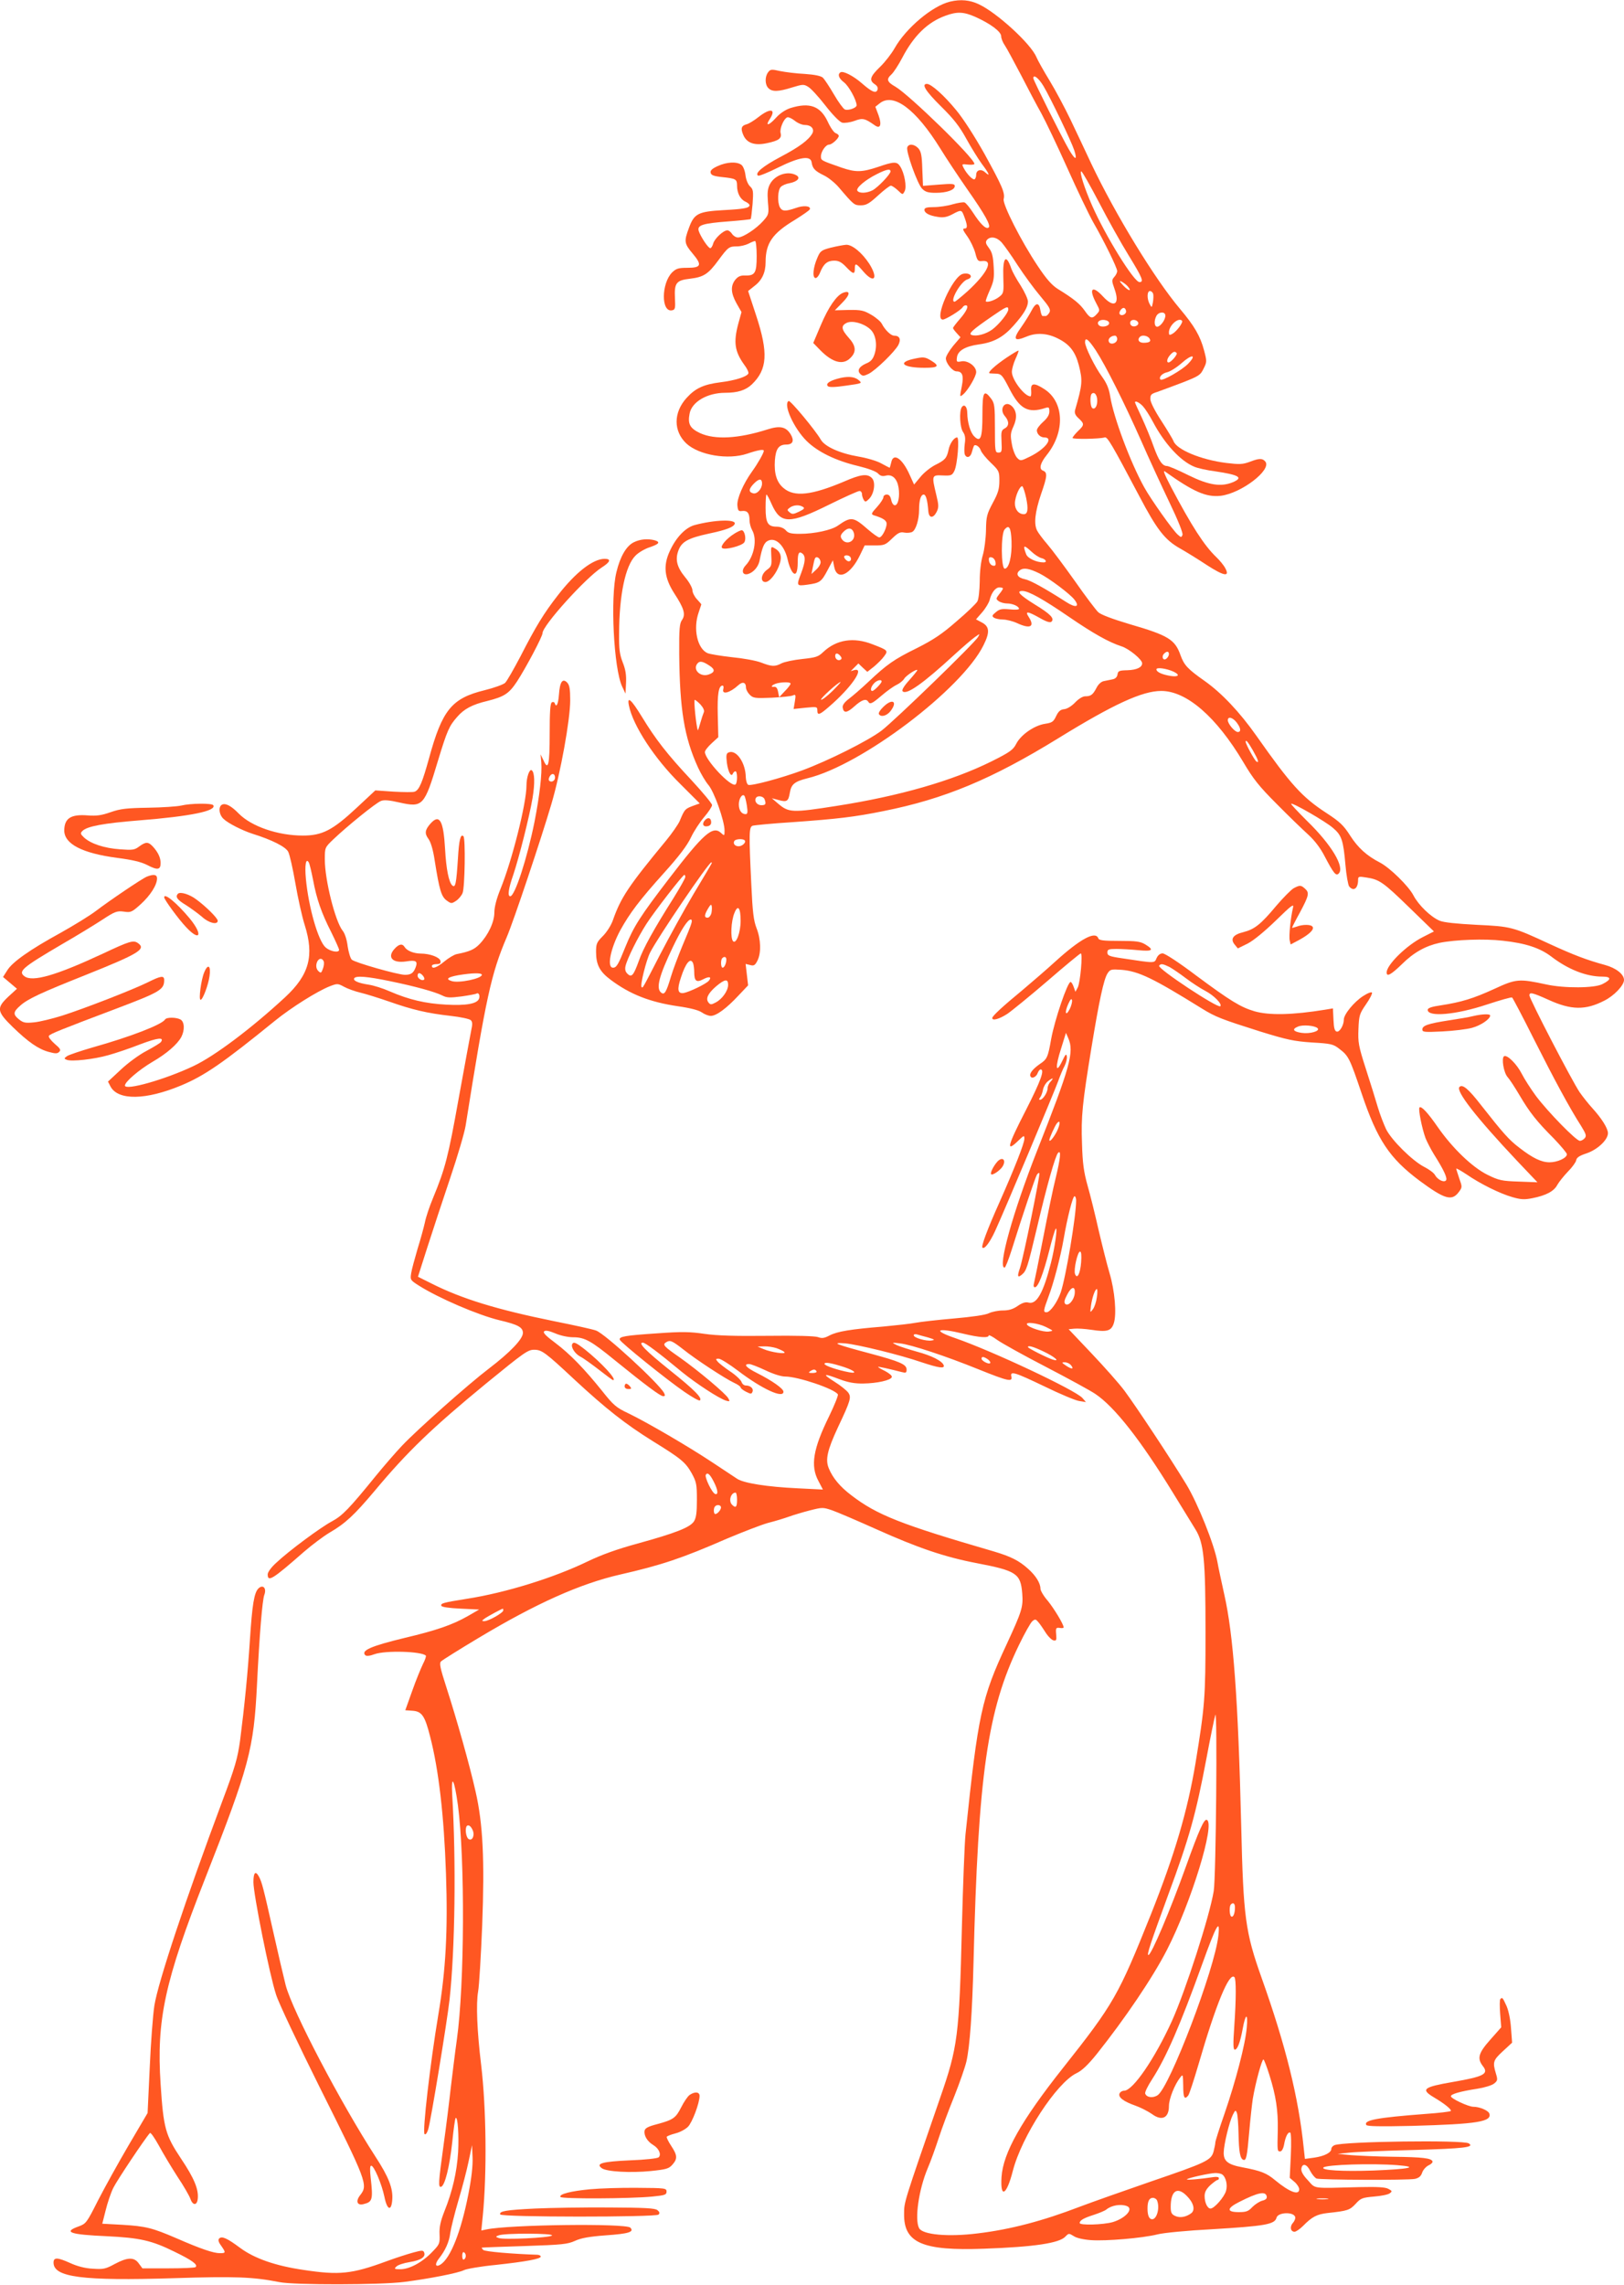 <?xml version="1.0" standalone="no"?>
<!DOCTYPE svg PUBLIC "-//W3C//DTD SVG 20010904//EN"
 "http://www.w3.org/TR/2001/REC-SVG-20010904/DTD/svg10.dtd">
<svg version="1.0" xmlns="http://www.w3.org/2000/svg"
 width="910pt" height="1280pt" viewBox="0 0 910 1280"
 preserveAspectRatio="xMidYMid meet">
<g transform="translate(0,1280) scale(0.1,-0.1)"
fill="#ff5722" stroke="none">
<path d="M5324 12791 c-100 -24 -248 -149 -311 -261 -17 -30 -53 -77 -82 -105
-56 -54 -62 -75 -29 -97 14 -9 19 -20 15 -31 -8 -22 -31 -13 -87 36 -48 42
-105 71 -120 62 -18 -11 -10 -34 19 -56 27 -20 71 -100 71 -129 0 -14 -46 -31
-66 -23 -8 3 -36 41 -61 84 -25 43 -53 85 -62 94 -12 10 -45 17 -102 21 -46 2
-108 10 -138 16 -48 11 -55 10 -67 -7 -19 -25 -18 -70 2 -89 21 -21 56 -20
132 4 59 18 66 19 90 4 15 -8 59 -56 97 -105 42 -54 80 -92 94 -96 14 -3 44 1
69 10 46 17 57 15 114 -25 31 -22 40 3 21 56 l-18 48 24 19 c77 62 203 -32
340 -253 35 -57 103 -159 151 -228 101 -144 135 -206 119 -215 -15 -10 -46 21
-86 83 -19 29 -40 55 -48 58 -7 3 -37 -2 -66 -10 -29 -9 -77 -16 -106 -16 -40
0 -53 -4 -53 -15 0 -18 27 -33 76 -40 29 -5 50 -1 79 14 50 27 53 26 65 -4 22
-57 23 -75 5 -75 -13 0 -10 -9 16 -45 17 -24 37 -66 44 -92 11 -43 15 -48 39
-45 65 7 29 -67 -82 -169 -36 -32 -69 -59 -73 -59 -30 0 34 113 71 125 39 12
16 41 -25 31 -58 -15 -164 -256 -112 -256 16 0 102 53 111 69 4 6 11 11 17 11
20 0 7 -31 -31 -75 -22 -25 -40 -49 -40 -52 0 -4 10 -17 21 -29 l21 -23 -41
-48 c-22 -27 -41 -59 -41 -70 0 -27 37 -73 60 -73 32 0 41 -23 30 -80 -13 -67
-13 -65 7 -49 27 23 73 101 73 125 0 33 -48 67 -83 60 -26 -5 -28 -3 -25 21 4
38 45 63 123 74 83 11 138 41 195 106 57 64 80 103 80 134 0 14 -19 55 -41 90
-23 35 -46 77 -52 94 -29 86 -49 65 -45 -47 3 -84 2 -91 -21 -109 -24 -20 -68
-35 -77 -27 -2 3 8 31 22 62 22 49 26 68 22 131 -3 57 -8 81 -26 105 -19 25
-21 34 -12 46 19 22 54 17 82 -13 14 -16 55 -73 90 -128 36 -55 93 -133 127
-173 52 -62 60 -76 51 -93 -6 -10 -15 -19 -20 -19 -6 0 -13 0 -17 0 -5 -1 -10
14 -13 31 -7 47 -26 46 -50 -1 -12 -23 -37 -63 -56 -90 -51 -71 -43 -85 29
-55 55 23 116 19 175 -11 65 -32 97 -73 117 -149 22 -87 21 -107 -21 -252 -4
-16 1 -29 20 -46 33 -31 33 -37 -4 -72 -16 -16 -30 -33 -30 -38 0 -8 151 -6
180 3 15 5 39 -36 194 -329 98 -187 144 -245 225 -291 34 -19 102 -61 152 -94
97 -63 132 -69 105 -19 -8 16 -31 44 -51 63 -67 64 -138 174 -254 394 -36 69
-46 95 -33 85 160 -114 231 -145 312 -136 116 14 288 146 250 192 -16 19 -34
19 -88 -2 -39 -14 -56 -15 -131 -6 -143 18 -281 76 -296 124 -4 10 -34 60 -67
111 -36 55 -61 104 -62 121 -1 26 4 31 39 42 22 8 85 31 140 52 92 36 102 42
119 78 19 37 19 42 3 102 -21 80 -54 137 -135 233 -141 167 -360 525 -497 813
-34 73 -87 185 -118 250 -31 64 -83 162 -116 216 -33 54 -66 113 -74 132 -31
74 -221 248 -322 295 -50 24 -102 29 -161 15z m140 -85 c85 -38 146 -83 146
-109 0 -12 9 -35 21 -52 11 -16 51 -91 90 -165 38 -74 89 -171 114 -215 24
-44 90 -182 146 -307 56 -125 122 -263 146 -305 60 -104 133 -253 133 -271 0
-9 -7 -23 -16 -33 -15 -17 -15 -22 1 -67 32 -88 -3 -110 -65 -42 -60 65 -81
44 -38 -37 22 -41 22 -42 4 -62 -26 -29 -37 -26 -68 19 -27 38 -60 66 -153
123 -32 21 -63 56 -110 127 -92 137 -198 346 -191 375 9 34 -9 74 -108 254
-54 96 -118 196 -158 244 -68 83 -140 147 -164 147 -33 0 -7 -41 79 -126 71
-70 103 -111 141 -180 27 -49 66 -112 87 -141 43 -57 50 -76 19 -48 -23 21
-50 13 -50 -14 0 -11 -4 -22 -9 -25 -9 -6 -43 28 -61 63 -12 23 -11 23 24 19
20 -2 36 0 36 4 0 32 -364 386 -442 432 -48 27 -53 42 -23 69 13 12 40 54 60
92 65 125 143 201 243 237 65 24 102 22 166 -6z m383 -388 c39 -65 156 -309
173 -361 18 -57 5 -55 -30 5 -37 63 -200 389 -200 400 0 24 30 1 57 -44z m311
-651 c49 -95 124 -229 166 -297 78 -127 87 -150 61 -150 -31 0 -191 259 -266
430 -43 97 -72 190 -60 190 5 0 49 -78 99 -173z m162 -472 c25 -30 3 -25 -26
6 -22 24 -24 29 -8 21 11 -6 27 -18 34 -27z m142 -42 c2 -10 1 -31 -2 -48 -6
-29 -6 -30 -18 -8 -16 30 -15 73 2 73 7 0 16 -8 18 -17z m-812 -86 c0 -20 -51
-83 -89 -112 -37 -27 -91 -41 -117 -31 -19 7 4 28 116 105 78 54 90 59 90 38z
m660 -12 c0 -16 -27 -28 -36 -14 -7 12 15 41 27 33 5 -3 9 -11 9 -19z m220
-23 c0 -24 -28 -62 -46 -62 -16 0 -19 33 -4 61 14 24 50 25 50 1z m-315 -42
c0 -18 -43 -26 -57 -12 -16 16 2 33 30 30 16 -2 27 -9 27 -18z m163 3 c5 -17
-26 -29 -40 -15 -6 6 -7 15 -3 22 9 14 37 9 43 -7z m245 11 c9 -9 -30 -61 -54
-74 -16 -9 -19 -7 -19 8 0 39 53 86 73 66z m-363 -103 c0 -24 -39 -36 -47 -14
-6 15 12 33 35 33 6 0 12 -8 12 -19z m179 6 c14 -18 4 -27 -31 -27 -26 0 -37
17 -21 33 11 12 40 8 52 -6z m-299 -69 c56 -86 162 -298 255 -508 42 -96 113
-250 157 -342 49 -102 78 -174 74 -184 -6 -15 -8 -15 -27 2 -28 25 -150 197
-187 264 -77 138 -172 391 -191 510 -7 44 -20 74 -45 109 -40 54 -96 167 -96
194 0 31 18 18 60 -45z m453 -15 c8 -7 -31 -53 -45 -53 -13 0 -9 22 9 42 17
19 26 22 36 11z m65 -60 c-33 -35 -145 -99 -155 -89 -12 12 8 35 37 41 17 4
54 27 81 51 58 52 87 49 37 -3z m-510 -199 c3 -34 -11 -60 -27 -50 -12 8 -15
68 -4 80 13 13 28 -1 31 -30z m256 -39 c13 -14 38 -53 56 -87 65 -123 154
-220 232 -252 18 -8 71 -20 118 -26 134 -20 159 -35 98 -61 -66 -27 -134 -17
-248 39 -58 29 -112 52 -121 52 -26 0 -46 30 -75 110 -14 41 -44 113 -65 159
-22 46 -39 85 -39 87 0 12 24 0 44 -21z"/>
<path d="M4430 12195 c-28 -9 -59 -29 -83 -56 -40 -44 -61 -47 -33 -5 37 57 2
62 -63 11 -25 -20 -55 -38 -67 -41 -30 -8 -35 -23 -19 -60 19 -45 63 -61 132
-46 67 14 85 27 77 57 -6 25 18 81 38 88 7 2 26 -7 41 -19 16 -13 41 -24 57
-24 35 0 55 -22 42 -47 -21 -37 -71 -75 -177 -131 -102 -54 -148 -93 -127
-106 5 -3 55 17 111 45 121 60 184 70 189 29 5 -34 19 -48 68 -72 24 -11 61
-41 83 -66 86 -101 88 -102 125 -102 30 0 47 10 96 55 33 30 65 55 72 55 6 0
24 -12 39 -26 27 -26 27 -26 38 -5 13 24 -1 102 -25 139 -18 28 -34 28 -124
-3 -90 -30 -125 -31 -204 -4 -114 40 -116 40 -116 63 0 27 27 66 46 66 16 0
54 35 54 49 0 5 -8 12 -17 15 -10 3 -30 32 -45 65 -41 87 -101 109 -208 76z
m560 -355 c0 -16 -71 -90 -101 -106 -34 -17 -75 -18 -85 -2 -9 15 45 61 110
93 53 27 76 31 76 15z"/>
<path d="M5084 11975 c-9 -22 57 -206 83 -232 18 -18 33 -23 77 -23 62 0 106
16 106 38 0 13 -14 14 -89 8 l-89 -7 -4 95 c-2 75 -7 98 -22 115 -22 24 -54
28 -62 6z"/>
<path d="M4022 11870 c-31 -14 -43 -25 -40 -37 2 -14 17 -20 66 -25 76 -8 82
-12 82 -48 0 -41 18 -76 46 -89 13 -6 24 -15 24 -20 0 -16 -31 -22 -147 -28
-140 -8 -163 -19 -192 -98 -29 -77 -27 -89 20 -145 54 -64 49 -80 -29 -80 -51
0 -63 -4 -86 -26 -61 -62 -62 -225 0 -212 17 3 19 11 16 68 -4 86 7 100 85
109 76 9 102 26 159 104 54 73 59 77 104 77 19 0 48 7 64 15 15 8 32 15 37 15
5 0 9 -38 9 -84 0 -95 -9 -111 -66 -109 -25 1 -39 -6 -54 -24 -27 -35 -25 -74
7 -132 l28 -49 -18 -65 c-28 -105 -20 -156 34 -231 16 -21 26 -43 22 -49 -11
-18 -75 -38 -155 -48 -95 -12 -141 -33 -191 -88 -74 -82 -74 -186 -1 -255 72
-66 234 -93 341 -57 62 21 93 26 93 16 0 -12 -34 -72 -66 -116 -49 -68 -86
-153 -82 -191 3 -28 6 -33 27 -30 29 3 41 -12 41 -53 0 -16 7 -41 15 -55 29
-51 11 -146 -37 -197 -26 -28 -18 -57 14 -48 30 9 57 40 64 74 15 77 26 103
49 113 44 20 93 -30 110 -112 4 -19 14 -46 22 -59 20 -31 33 -12 33 50 0 51 7
64 27 48 18 -16 16 -45 -7 -107 -28 -74 -28 -75 33 -67 71 10 79 15 114 81
l30 56 7 -35 c15 -83 91 -49 146 66 l25 52 57 0 c53 0 60 3 97 39 32 31 45 38
68 33 15 -3 36 -1 45 4 20 11 38 68 38 124 0 54 10 85 26 85 12 0 21 -29 26
-95 4 -39 28 -39 47 -1 12 25 11 38 -3 96 -26 108 -25 110 36 107 48 -2 53 0
66 26 17 35 29 187 15 187 -17 0 -41 -34 -48 -70 -10 -46 -19 -57 -76 -85 -25
-13 -63 -43 -82 -67 l-35 -42 -25 55 c-41 92 -92 126 -103 69 -4 -16 -8 -30
-9 -30 -1 0 -22 11 -46 24 -24 14 -82 31 -130 39 -104 18 -188 56 -210 95 -29
51 -171 222 -180 216 -32 -19 30 -154 101 -224 63 -62 165 -111 288 -140 57
-14 101 -30 112 -42 13 -14 25 -17 44 -12 36 9 63 -17 71 -67 8 -49 -2 -99
-21 -99 -8 0 -17 13 -20 30 -5 21 -12 30 -25 30 -11 0 -19 -7 -19 -15 0 -8
-16 -33 -36 -55 -32 -35 -34 -40 -18 -46 46 -14 65 -25 71 -40 7 -20 -22 -84
-40 -84 -7 0 -35 20 -64 45 -81 71 -94 73 -168 21 -35 -25 -131 -46 -213 -46
-50 0 -66 4 -79 20 -11 12 -30 20 -50 20 -51 0 -63 21 -63 106 0 41 2 74 5 74
3 0 16 -24 29 -54 50 -112 99 -113 323 -2 85 42 161 76 169 76 8 0 14 -8 14
-17 0 -10 5 -25 10 -33 8 -13 12 -12 30 6 29 29 38 95 15 117 -25 25 -61 21
-155 -20 -182 -77 -279 -88 -339 -37 -39 32 -54 82 -49 156 5 65 22 88 64 88
37 0 46 22 24 58 -26 42 -60 49 -129 27 -163 -52 -295 -59 -378 -21 -57 27
-70 51 -59 109 12 66 99 117 200 117 69 0 114 14 149 47 87 84 93 176 24 386
l-45 137 35 28 c43 32 63 76 63 134 0 106 38 161 165 237 43 27 81 53 83 59 6
19 -35 23 -79 7 -58 -20 -76 -19 -89 4 -15 29 -12 97 5 114 7 8 30 18 49 21
46 9 64 31 37 45 -48 26 -120 1 -147 -51 -13 -25 -15 -48 -11 -100 6 -66 5
-70 -26 -105 -39 -44 -113 -93 -142 -93 -11 0 -26 9 -33 20 -7 11 -19 20 -26
20 -23 0 -73 -47 -80 -75 -4 -14 -11 -25 -16 -25 -12 0 -55 66 -65 97 -9 32
22 42 168 53 65 5 121 11 123 13 3 2 7 40 11 84 5 71 4 82 -14 99 -12 11 -23
38 -26 64 -3 25 -13 50 -23 57 -26 19 -82 16 -132 -7z m248 -1778 c0 -30 -28
-61 -50 -55 -27 7 -25 25 6 56 28 28 44 27 44 -1z m229 -131 c12 -7 7 -13 -22
-27 -31 -15 -39 -15 -52 -4 -16 13 -15 15 1 27 21 15 53 17 73 4z m286 -148
c11 -46 -44 -71 -69 -31 -8 13 -6 22 8 37 27 29 52 27 61 -6z m-20 -133 c11
-17 -5 -32 -21 -19 -8 6 -14 15 -14 20 0 12 27 11 35 -1z m-167 -26 c2 -11 -9
-30 -24 -44 l-27 -25 8 40 c4 22 9 43 12 48 8 14 28 2 31 -19z"/>
<path d="M4656 11413 c-54 -14 -60 -19 -76 -57 -23 -52 -29 -108 -12 -113 7
-3 19 10 27 30 20 50 41 67 80 67 25 0 41 -9 66 -35 40 -42 49 -43 49 -10 0
34 7 32 47 -15 61 -71 86 -41 35 41 -40 62 -96 109 -130 108 -15 -1 -53 -8
-86 -16z"/>
<path d="M4724 11160 c-36 -14 -82 -80 -125 -182 l-42 -99 38 -39 c69 -71 129
-87 170 -45 35 34 32 68 -10 114 -41 46 -44 67 -10 83 31 14 93 -2 130 -35 32
-27 43 -89 25 -142 -9 -27 -21 -41 -47 -51 -39 -17 -52 -40 -32 -59 12 -12 19
-12 46 1 40 20 147 124 167 162 16 32 7 52 -24 52 -18 0 -51 32 -69 67 -6 12
-33 35 -59 50 -41 24 -57 28 -125 27 l-79 -2 43 44 c44 44 45 70 3 54z"/>
<path d="M5639 10796 c-65 -44 -109 -85 -93 -87 5 0 22 -2 39 -2 26 -2 33 -10
70 -82 59 -116 105 -142 203 -110 19 6 22 4 22 -20 0 -18 -11 -37 -35 -58 -19
-17 -35 -38 -35 -47 0 -21 20 -40 41 -40 56 0 8 -64 -79 -107 -53 -26 -54 -26
-73 -7 -10 11 -24 45 -29 76 -9 50 -8 63 9 100 22 48 18 88 -10 114 -38 34
-73 -17 -38 -57 25 -29 24 -56 -2 -69 -18 -10 -20 -19 -17 -73 3 -56 1 -62
-17 -62 -19 0 -20 7 -20 137 0 123 -2 139 -21 165 -41 54 -49 39 -49 -89 0
-132 -10 -158 -46 -122 -22 22 -38 78 -39 131 0 35 -17 53 -31 32 -15 -24 -10
-113 7 -138 12 -17 15 -35 10 -67 -3 -24 -3 -50 0 -59 10 -24 33 -17 40 13 4
15 9 30 11 34 7 13 32 -3 39 -25 4 -12 29 -43 55 -68 47 -45 49 -49 49 -102 0
-45 -7 -69 -37 -124 -33 -62 -37 -76 -38 -153 -1 -47 -9 -110 -18 -140 -10
-33 -17 -90 -17 -145 -1 -54 -6 -99 -13 -113 -7 -13 -60 -64 -118 -113 -81
-71 -130 -103 -221 -149 -128 -63 -167 -90 -273 -190 -38 -36 -87 -78 -108
-94 -26 -20 -37 -36 -35 -49 5 -33 24 -31 66 7 40 36 65 45 77 26 10 -17 21
-12 75 34 29 25 67 52 84 60 17 8 37 24 43 35 12 19 73 58 73 47 0 -3 -21 -29
-46 -57 -30 -33 -42 -55 -36 -61 22 -22 114 43 290 205 46 42 97 86 114 98 29
21 30 21 19 2 -16 -32 -468 -469 -541 -525 -75 -57 -299 -169 -445 -223 -116
-43 -284 -88 -302 -81 -7 3 -13 22 -14 43 -1 80 -52 155 -95 139 -14 -5 -16
-15 -11 -58 7 -52 25 -85 34 -60 3 6 9 12 14 12 12 0 12 -67 0 -74 -26 -16
-171 139 -171 182 0 8 17 30 38 49 l37 34 -3 124 c-3 118 5 165 27 165 5 0 7
-9 4 -20 -9 -33 37 -21 84 22 24 22 43 17 43 -13 0 -10 9 -28 21 -40 19 -19
29 -21 123 -17 55 3 109 8 119 13 16 7 17 3 11 -34 l-7 -42 67 7 c63 6 66 6
66 -15 0 -30 12 -26 67 22 122 105 201 219 141 204 l-21 -6 21 21 22 22 25
-24 25 -23 37 29 c20 17 46 42 57 58 24 32 22 34 -64 67 -106 42 -203 27 -277
-43 -28 -27 -42 -31 -117 -39 -48 -5 -100 -16 -116 -24 -38 -20 -55 -19 -115
4 -28 11 -101 24 -163 30 -62 7 -124 17 -138 23 -57 26 -81 137 -49 228 8 23
15 44 15 45 0 1 -11 14 -25 29 -14 15 -25 38 -25 50 0 13 -18 46 -40 72 -47
57 -58 100 -38 152 18 48 54 68 169 93 100 21 140 37 146 55 9 27 -113 23
-225 -7 -51 -14 -104 -69 -139 -146 -38 -82 -30 -150 25 -236 55 -84 65 -118
44 -149 -14 -19 -17 -49 -16 -193 3 -309 28 -464 105 -633 16 -35 42 -79 58
-98 32 -36 91 -201 91 -256 0 -30 -1 -31 -20 -13 -46 42 -98 -4 -291 -256
-161 -210 -198 -268 -244 -381 -40 -100 -50 -118 -70 -118 -36 0 -14 108 41
210 53 96 109 170 244 320 85 94 131 155 152 200 17 36 51 87 75 115 23 27 43
57 43 66 0 8 -52 71 -116 140 -135 144 -201 229 -277 354 -60 98 -84 119 -73
64 22 -112 144 -299 289 -441 l108 -108 -28 -10 c-55 -20 -56 -20 -85 -90 -9
-19 -42 -67 -74 -106 -214 -259 -255 -321 -300 -449 -10 -28 -34 -66 -56 -88
-34 -34 -38 -43 -38 -88 0 -72 20 -111 82 -157 108 -81 220 -125 377 -148 70
-10 115 -22 133 -34 15 -11 38 -20 51 -20 31 0 88 42 155 114 l54 57 -7 60 -7
60 25 -6 c21 -6 28 -2 41 24 22 42 20 120 -5 183 -16 42 -22 88 -29 243 -14
290 -13 322 7 330 10 3 110 13 223 20 251 18 348 29 510 62 342 68 608 179
980 408 310 191 471 265 577 265 142 0 309 -145 460 -399 56 -95 89 -136 188
-235 66 -67 145 -143 176 -171 35 -32 68 -75 91 -120 51 -97 64 -113 79 -98
36 35 -40 162 -177 295 -51 51 -92 94 -89 96 7 8 193 -99 234 -135 49 -41 58
-69 70 -206 5 -59 15 -114 21 -122 25 -30 50 -11 50 37 0 19 4 20 47 13 72
-11 93 -25 241 -169 l137 -133 -63 -32 c-91 -46 -202 -155 -202 -198 0 -26 25
-12 85 46 66 66 133 103 211 120 87 18 254 24 355 12 129 -14 209 -41 272 -89
94 -72 196 -112 285 -112 52 0 53 -16 1 -42 -44 -23 -214 -24 -314 -2 -153 33
-169 32 -292 -25 -118 -54 -184 -74 -300 -92 -50 -7 -73 -15 -73 -25 0 -42
159 -28 333 30 73 24 136 42 140 39 4 -3 59 -107 121 -231 113 -224 201 -388
266 -489 27 -44 31 -55 20 -68 -7 -8 -19 -15 -27 -15 -21 0 -179 162 -246 251
-30 41 -66 97 -80 125 -28 55 -82 108 -99 98 -16 -10 -2 -93 20 -117 11 -12
41 -58 67 -102 56 -95 95 -145 193 -243 39 -41 72 -80 72 -87 0 -21 -53 -45
-97 -45 -46 0 -94 23 -170 82 -57 43 -92 83 -213 237 -72 93 -105 120 -122
103 -22 -22 93 -170 322 -413 l115 -121 -105 4 c-95 3 -112 7 -175 38 -85 42
-195 148 -277 265 -58 84 -94 122 -104 112 -8 -8 14 -118 34 -172 9 -22 30
-63 48 -92 55 -87 77 -134 66 -145 -13 -13 -48 6 -62 32 -6 11 -33 31 -61 45
-65 34 -180 147 -212 210 -13 28 -35 84 -47 125 -12 41 -42 138 -67 215 -41
127 -44 148 -41 221 3 76 6 86 41 137 22 31 37 61 35 67 -2 6 -24 -2 -50 -19
-50 -32 -108 -102 -108 -132 0 -31 -23 -70 -39 -67 -12 2 -17 19 -19 67 l-3
63 -42 -7 c-184 -30 -315 -33 -398 -9 -78 23 -136 59 -325 199 -95 72 -176
125 -189 125 -14 0 -26 -9 -34 -26 -13 -30 -4 -30 -196 -1 -69 10 -80 15 -80
32 0 17 7 20 50 20 28 0 83 -3 123 -7 80 -8 91 1 40 32 -28 17 -51 20 -146 20
-91 0 -114 3 -118 15 -16 42 -101 -4 -239 -129 -49 -45 -133 -117 -185 -161
-113 -93 -170 -146 -170 -157 0 -17 39 -6 84 23 25 17 127 100 226 185 98 85
182 154 186 154 12 0 -3 -165 -17 -191 l-13 -24 -10 28 c-5 15 -13 27 -17 27
-17 0 -89 -211 -109 -320 -18 -103 -23 -113 -64 -140 -41 -29 -61 -55 -51 -70
8 -14 33 -1 40 21 4 10 11 19 16 19 24 0 1 -64 -81 -225 -107 -208 -115 -243
-43 -173 31 30 33 30 33 10 0 -26 -54 -163 -140 -357 -68 -152 -103 -246 -95
-253 11 -11 41 28 71 93 50 108 334 784 354 841 10 28 25 65 35 83 9 18 15 42
13 54 -3 18 -8 12 -27 -28 -36 -74 -39 -32 -5 73 l27 87 13 -30 c34 -77 11
-160 -175 -631 -135 -343 -222 -654 -182 -654 5 0 23 46 41 103 59 189 131
402 140 417 5 8 11 12 14 9 6 -6 -90 -476 -109 -532 -16 -46 -13 -56 10 -37
27 22 32 39 85 261 57 243 104 407 119 422 18 18 13 -31 -13 -139 -14 -54 -45
-205 -70 -334 -25 -129 -49 -245 -52 -257 -4 -15 -2 -23 5 -23 18 0 47 75 80
204 16 65 33 121 37 124 11 11 -5 -105 -27 -191 -43 -169 -80 -234 -125 -223
-17 5 -36 -1 -62 -19 -26 -18 -50 -25 -83 -25 -25 0 -60 -7 -77 -15 -18 -10
-95 -21 -199 -30 -92 -8 -188 -19 -213 -24 -25 -5 -106 -14 -180 -21 -183 -15
-258 -27 -302 -50 -30 -16 -43 -17 -65 -9 -18 6 -122 9 -283 7 -183 -2 -282 1
-352 11 -81 12 -127 13 -265 3 -180 -12 -216 -18 -210 -36 5 -16 266 -226 361
-291 43 -30 83 -52 87 -49 18 11 -29 59 -167 169 -137 110 -181 155 -152 155
13 0 86 -54 221 -166 79 -64 206 -147 245 -159 21 -6 23 -5 13 13 -14 26 -169
156 -271 228 -89 62 -99 72 -79 85 23 15 33 11 95 -37 72 -58 236 -165 287
-189 20 -9 37 -21 37 -26 0 -5 14 -16 30 -24 28 -14 31 -14 37 1 6 17 -12 34
-39 34 -9 0 -20 9 -23 20 -4 11 -32 38 -64 59 -31 21 -63 46 -70 55 -12 14
-11 16 6 16 11 0 60 -31 109 -68 134 -102 254 -157 254 -117 0 17 -62 61 -147
104 -62 31 -80 51 -45 51 10 0 50 -16 91 -35 44 -21 88 -35 111 -35 71 0 276
-69 295 -100 3 -5 -19 -60 -49 -122 -90 -183 -106 -278 -60 -363 l25 -48 -140
7 c-173 8 -303 29 -340 53 -15 10 -79 52 -142 94 -133 88 -364 223 -470 274
-66 31 -82 45 -144 123 -102 127 -181 208 -263 270 -51 38 -71 57 -63 65 7 7
26 4 62 -11 29 -13 73 -22 101 -22 64 0 100 -20 231 -127 174 -141 257 -203
273 -203 11 0 12 4 5 18 -30 55 -334 335 -382 350 -19 7 -124 30 -234 52 -320
65 -516 125 -687 211 l-76 38 52 163 c29 90 86 264 128 388 42 124 81 257 87
295 114 717 143 851 230 1055 38 88 195 557 251 748 51 172 105 472 105 579 0
65 -4 86 -17 100 -26 26 -41 4 -46 -67 -4 -55 -15 -77 -24 -48 -2 6 -10 8 -16
4 -9 -5 -12 -56 -12 -176 0 -176 -8 -209 -35 -148 l-16 33 4 -45 c5 -63 -9
-184 -38 -333 -41 -204 -110 -417 -136 -417 -16 0 -10 43 17 120 33 99 90 324
108 430 14 84 12 145 -5 156 -13 8 -29 -41 -29 -86 0 -99 -81 -421 -146 -580
-22 -54 -34 -101 -34 -131 0 -53 -34 -126 -83 -177 -29 -30 -56 -42 -128 -56
-15 -3 -46 -22 -69 -41 -41 -34 -70 -45 -70 -25 0 6 12 10 26 10 19 0 25 4 22
18 -4 20 -58 41 -111 41 -41 1 -77 16 -90 37 -12 20 -31 17 -55 -9 -45 -48
-14 -83 63 -72 56 9 67 2 54 -33 -12 -32 -26 -42 -60 -42 -39 0 -282 69 -298
85 -8 8 -18 42 -23 75 -4 36 -16 73 -28 87 -42 53 -100 285 -100 399 0 67 0
67 48 113 73 70 239 205 267 215 17 7 48 4 104 -9 130 -29 139 -20 215 234 52
171 63 195 108 246 38 44 84 69 169 89 95 24 121 41 166 109 50 77 143 252
143 271 0 42 241 309 331 367 50 32 55 49 16 49 -65 -1 -162 -76 -261 -204
-78 -100 -123 -173 -210 -343 -38 -72 -76 -139 -86 -148 -10 -9 -62 -28 -115
-41 -184 -45 -237 -110 -311 -381 -38 -137 -55 -177 -80 -187 -9 -4 -63 -3
-119 0 l-102 7 -104 -97 c-136 -127 -194 -156 -302 -156 -140 0 -288 51 -359
123 -41 42 -72 59 -92 51 -24 -9 -20 -57 7 -81 26 -25 106 -65 162 -83 109
-34 186 -73 200 -101 8 -15 26 -95 40 -176 14 -81 37 -186 52 -233 55 -173 26
-280 -110 -406 -187 -173 -394 -329 -513 -385 -160 -76 -384 -139 -384 -109 0
21 79 88 155 133 78 45 139 98 161 139 20 39 18 85 -5 98 -25 13 -78 13 -86 0
-18 -29 -194 -97 -404 -156 -69 -20 -134 -42 -145 -49 -18 -13 -18 -15 -2 -21
27 -11 153 3 233 26 40 11 121 38 179 61 98 37 135 41 116 13 -4 -6 -40 -28
-81 -50 -41 -21 -106 -69 -145 -106 l-71 -66 15 -29 c43 -77 197 -75 394 7
132 55 234 125 527 363 90 73 236 165 307 193 42 16 45 16 80 -3 20 -11 62
-26 92 -33 30 -7 103 -30 161 -50 128 -45 211 -65 344 -80 55 -6 106 -17 113
-24 10 -10 10 -23 2 -59 -5 -26 -37 -197 -70 -380 -59 -329 -75 -391 -144
-558 -20 -48 -40 -108 -45 -135 -6 -27 -24 -94 -41 -148 -16 -55 -33 -116 -36
-137 -6 -37 -5 -39 42 -69 112 -71 333 -166 454 -195 102 -24 130 -39 130 -71
0 -34 -72 -109 -190 -199 -117 -89 -403 -343 -488 -433 -35 -37 -100 -112
-145 -167 -151 -186 -188 -224 -247 -256 -64 -34 -241 -165 -312 -232 -29 -26
-48 -53 -48 -65 0 -45 26 -29 204 127 44 38 108 86 143 107 88 51 138 98 251
232 186 223 323 354 627 604 213 174 233 188 268 188 43 0 62 -14 228 -169
175 -162 283 -247 437 -343 159 -98 183 -118 218 -180 26 -48 29 -61 29 -148
0 -73 -4 -102 -17 -122 -22 -33 -103 -65 -314 -123 -117 -32 -203 -63 -280
-100 -190 -92 -460 -176 -679 -210 -131 -21 -147 -25 -142 -39 2 -7 43 -13
108 -16 l104 -5 -66 -38 c-85 -48 -174 -79 -352 -121 -190 -46 -246 -71 -220
-97 6 -6 26 -4 52 6 62 22 263 16 287 -8 3 -3 -4 -24 -16 -47 -11 -23 -39 -90
-60 -150 l-39 -109 42 -3 c51 -4 68 -29 97 -144 48 -185 78 -443 89 -768 11
-319 -1 -541 -43 -791 -45 -269 -90 -655 -77 -668 5 -5 13 4 20 25 14 42 106
603 120 728 31 283 37 775 15 1145 -7 125 12 90 32 -57 40 -305 37 -1004 -6
-1311 -11 -78 -26 -203 -35 -277 -8 -74 -26 -218 -40 -318 -29 -210 -30 -235
-13 -230 21 7 47 111 62 249 7 72 16 133 19 136 12 11 19 -96 14 -191 -7 -113
-32 -220 -77 -332 -22 -56 -29 -88 -27 -129 2 -52 0 -56 -43 -100 -55 -57
-126 -95 -177 -95 -33 0 -36 2 -22 15 8 9 42 20 74 25 63 10 91 29 82 53 -5
14 -12 14 -60 1 -30 -8 -99 -30 -153 -50 -193 -71 -263 -78 -462 -48 -158 23
-276 64 -357 124 -74 55 -102 67 -117 52 -7 -7 -4 -20 11 -40 27 -39 27 -42
-7 -42 -36 0 -107 24 -242 83 -137 59 -173 68 -306 76 l-111 6 19 75 c10 41
29 98 43 126 20 41 177 276 205 307 4 5 26 -27 50 -70 23 -43 70 -121 104
-174 35 -52 67 -108 73 -125 13 -38 37 -38 41 0 6 53 -20 116 -94 226 -87 131
-98 169 -114 416 -24 361 23 577 250 1154 247 628 272 723 290 1085 14 282 30
473 41 502 14 37 -7 60 -32 37 -25 -23 -36 -91 -49 -294 -12 -183 -30 -366
-55 -560 -14 -99 -27 -146 -100 -340 -204 -546 -359 -1011 -380 -1143 -8 -51
-20 -207 -26 -347 l-12 -255 -106 -180 c-58 -99 -135 -238 -172 -310 -63 -125
-67 -130 -108 -145 -90 -32 -49 -46 158 -55 185 -9 251 -24 377 -86 101 -49
134 -73 120 -87 -4 -4 -73 -7 -153 -7 l-145 0 -20 27 c-26 37 -63 36 -136 -3
-51 -28 -64 -30 -123 -26 -42 2 -87 14 -124 31 -73 33 -95 34 -95 3 0 -82 161
-103 676 -87 342 11 443 7 589 -22 82 -17 570 -16 700 1 141 18 304 50 335 66
14 7 93 21 176 29 174 19 254 34 254 47 0 5 -8 9 -17 10 -148 5 -296 18 -305
27 -7 7 -10 12 -8 13 3 1 111 5 240 9 210 7 240 10 282 29 35 16 80 24 174 31
128 9 159 19 136 43 -26 25 -680 17 -806 -10 l-29 -6 8 79 c24 244 20 605 -9
849 -23 190 -29 341 -17 410 6 33 16 201 23 373 14 366 4 568 -37 747 -33 148
-107 409 -162 579 -37 115 -43 141 -31 151 7 7 101 66 208 130 325 195 572
305 795 356 232 53 346 91 598 201 88 37 191 77 230 88 40 10 92 26 117 35 25
9 78 25 117 35 71 18 74 18 125 1 29 -10 141 -58 248 -106 234 -105 384 -156
562 -190 224 -43 247 -58 256 -170 6 -76 -2 -100 -88 -286 -140 -300 -159
-388 -230 -1064 -5 -49 -14 -281 -20 -515 -15 -615 -23 -675 -122 -960 -204
-591 -202 -582 -202 -650 -2 -162 102 -208 449 -195 279 10 421 31 455 68 18
19 20 19 46 3 15 -11 55 -20 97 -23 84 -6 286 11 372 32 33 9 171 22 306 29
299 18 352 27 362 65 8 30 93 34 104 5 3 -8 -2 -23 -12 -34 -19 -21 -14 -50 9
-50 8 0 30 15 48 33 50 51 77 65 138 72 112 12 123 16 156 51 29 32 37 35 103
41 39 3 79 11 88 18 15 11 14 14 -7 25 -18 10 -63 12 -160 10 -274 -7 -246
-11 -291 38 -27 28 -39 50 -37 65 5 33 31 27 50 -13 10 -19 26 -38 35 -42 22
-8 509 -10 551 -2 22 5 34 14 41 35 5 16 22 34 36 41 14 6 24 16 22 22 -6 18
-54 24 -222 26 -88 1 -194 6 -235 9 l-75 7 65 7 c36 4 199 11 363 15 280 8
342 15 307 37 -32 20 -699 11 -752 -10 -10 -4 -18 -13 -18 -21 0 -21 -40 -41
-96 -49 l-52 -7 -7 64 c-29 281 -101 572 -235 948 -92 259 -103 339 -115 855
-17 705 -44 1071 -95 1295 -15 69 -33 150 -38 180 -18 100 -110 329 -174 435
-93 153 -283 439 -346 524 -31 42 -115 136 -186 211 l-128 135 31 3 c18 2 60
-1 95 -6 89 -14 113 -7 127 36 17 51 6 182 -24 282 -14 47 -41 155 -61 240
-19 85 -47 198 -62 250 -21 75 -28 125 -31 233 -6 153 2 228 53 540 43 262 69
383 90 415 15 23 21 24 78 20 97 -8 177 -47 451 -217 76 -47 110 -60 325 -128
152 -47 190 -55 291 -62 106 -6 120 -9 153 -35 53 -40 59 -53 126 -251 88
-261 156 -362 324 -488 141 -104 181 -116 220 -64 20 27 20 29 3 76 -9 27 -17
52 -17 55 0 4 26 -11 58 -32 77 -53 186 -107 256 -127 48 -14 68 -15 113 -6
76 15 121 39 139 74 9 16 36 50 59 74 24 24 45 53 47 64 2 15 18 26 58 39 62
21 120 76 120 113 0 27 -35 83 -89 142 -20 22 -52 62 -70 88 -43 64 -281 522
-281 542 0 19 16 16 107 -25 127 -58 207 -59 312 -5 55 27 111 86 111 116 0
32 -44 67 -106 84 -103 28 -176 56 -309 117 -209 97 -218 99 -411 108 -113 6
-183 13 -207 23 -50 21 -119 88 -147 142 -27 52 -132 155 -188 184 -74 38
-123 83 -166 150 -37 58 -58 78 -133 127 -137 89 -200 159 -393 433 -93 132
-194 239 -290 307 -94 66 -115 88 -135 144 -31 88 -68 111 -285 174 -97 29
-161 53 -176 67 -13 12 -72 90 -130 173 -59 83 -128 176 -154 206 -26 30 -52
65 -58 77 -20 37 -13 104 22 207 35 100 36 120 10 130 -23 9 -16 41 21 87 105
131 98 299 -14 370 -57 37 -77 34 -73 -9 1 -18 0 -32 -4 -32 -33 0 -104 93
-104 137 0 15 9 48 20 72 11 24 19 45 17 47 -2 2 -32 -16 -68 -40z m111 -785
c13 -63 9 -91 -13 -91 -29 0 -51 27 -50 62 1 39 29 101 42 94 4 -3 14 -32 21
-65z m-82 -242 c3 -83 -14 -154 -38 -154 -21 0 -22 194 -1 219 25 30 36 12 39
-65z m112 -59 c18 -17 43 -33 56 -36 25 -6 33 -24 12 -24 -41 0 -90 23 -98 46
-20 52 -14 55 30 14z m-202 -58 c3 -19 -1 -23 -15 -20 -10 2 -19 14 -21 26 -3
19 1 23 15 20 10 -2 19 -14 21 -26z m247 -64 c54 -27 170 -114 195 -146 33
-42 8 -49 -47 -13 -122 78 -200 121 -231 127 -40 8 -53 31 -27 50 21 16 53 10
110 -18z m-205 -84 c0 -3 -9 -18 -21 -32 -19 -25 -19 -27 -3 -39 10 -7 31 -13
47 -13 31 0 67 -16 67 -30 0 -5 -24 -6 -52 -3 -44 4 -57 2 -78 -16 -21 -17
-23 -22 -10 -31 8 -5 31 -10 50 -10 19 0 55 -9 79 -20 75 -35 101 -20 65 35
-22 34 -6 32 62 -6 38 -22 59 -28 66 -21 18 18 -6 43 -93 96 -85 53 -107 76
-70 76 34 0 115 -45 261 -145 136 -93 223 -142 294 -165 42 -13 116 -74 116
-95 0 -23 -30 -37 -82 -39 -47 -1 -53 -4 -56 -23 -2 -15 -12 -25 -28 -28 -13
-3 -35 -7 -49 -10 -15 -3 -31 -18 -41 -38 -20 -38 -31 -47 -63 -47 -14 0 -37
-14 -56 -34 -19 -20 -44 -36 -61 -38 -22 -2 -33 -12 -46 -39 -15 -32 -23 -37
-62 -43 -60 -9 -135 -61 -161 -111 -18 -35 -34 -47 -140 -100 -220 -109 -516
-194 -868 -249 -249 -39 -267 -38 -327 13 l-35 30 38 -10 c47 -13 55 -7 63 42
8 47 27 62 99 80 302 73 865 499 986 745 37 74 34 106 -12 129 l-30 16 35 40
c19 22 37 53 41 67 10 42 33 72 55 72 11 0 20 -3 20 -6z m930 -368 c0 -7 -6
-19 -14 -25 -18 -15 -30 11 -13 28 15 15 27 14 27 -3z m-1841 -10 c8 -10 9
-16 1 -21 -13 -8 -30 3 -30 21 0 18 14 18 29 0z m-731 -56 c30 -20 28 -36 -7
-48 -49 -17 -94 31 -60 65 12 12 30 8 67 -17z m2598 -32 c38 -18 29 -31 -17
-24 -48 8 -79 22 -79 37 0 13 57 5 96 -13z m-1636 -55 c0 -10 -42 -53 -52 -53
-13 0 -9 22 9 42 16 18 43 25 43 11z m-510 -12 c0 -5 -14 -24 -32 -42 l-32
-34 -6 30 c-4 21 -11 30 -24 28 -23 -2 -8 13 19 20 35 8 75 7 75 -2z m234 -42
c-29 -28 -57 -50 -63 -48 -9 3 95 98 109 99 3 0 -18 -23 -46 -51z m-738 -76
c15 -17 22 -33 18 -42 -4 -9 -13 -36 -20 -61 -7 -25 -13 -43 -14 -40 -9 24
-24 170 -17 170 4 0 19 -12 33 -27z m3003 -99 c24 -31 27 -54 7 -54 -17 0 -56
46 -56 66 0 23 27 16 49 -12z m91 -156 c31 -55 37 -74 20 -63 -10 6 -60 98
-60 110 0 15 13 0 40 -47z m-3910 -153 c0 -17 -17 -28 -30 -20 -7 4 -7 13 0
26 12 21 30 17 30 -6z m1075 -157 c6 -38 4 -48 -7 -48 -23 0 -38 22 -38 55 0
32 19 61 31 48 4 -5 10 -29 14 -55z m99 36 c10 -27 7 -34 -18 -34 -24 0 -41
23 -30 41 9 15 41 10 48 -7z m-111 -231 c10 -10 -13 -33 -34 -33 -21 0 -33 15
-24 30 7 11 48 14 58 3z m-2419 -220 c20 -108 47 -186 102 -294 24 -49 44 -93
44 -99 0 -18 -48 -10 -75 13 -42 36 -96 225 -111 385 -7 76 0 119 16 92 5 -8
15 -52 24 -97z m2233 90 c-2 -5 -47 -81 -100 -169 -53 -89 -137 -242 -188
-340 -103 -200 -97 -189 -104 -182 -9 9 26 150 48 193 41 82 328 505 343 505
3 0 3 -3 1 -7z m-147 -75 c0 -7 -30 -60 -66 -118 -112 -177 -171 -284 -194
-351 -30 -83 -41 -96 -64 -73 -12 11 -15 25 -11 43 10 43 69 161 117 236 45
70 204 275 213 275 3 0 5 -6 5 -12z m146 -204 c-4 -13 -13 -24 -21 -24 -20 0
-19 15 3 52 13 22 18 25 20 13 2 -9 1 -27 -2 -41z m164 -42 c0 -65 -25 -131
-42 -114 -16 16 -12 114 8 160 19 47 34 28 34 -46z m-276 -14 c-3 -13 -26 -69
-50 -125 -23 -56 -53 -134 -65 -175 -26 -87 -36 -103 -55 -87 -29 24 -11 93
66 254 49 102 84 155 101 155 6 0 7 -10 3 -22z m196 -202 c0 -22 -11 -46 -21
-46 -10 0 -12 43 -2 53 11 12 23 8 23 -7z m-2256 -11 c3 -8 1 -27 -5 -42 -9
-24 -11 -25 -26 -11 -10 11 -13 25 -9 42 7 28 30 35 40 11z m2070 -11 c3 -9 6
-30 6 -47 0 -52 12 -62 50 -42 34 18 50 14 32 -8 -15 -18 -111 -64 -142 -69
-32 -4 -37 19 -15 85 27 85 55 117 69 81z m2669 -20 c18 -10 59 -38 92 -63 33
-25 82 -57 109 -71 48 -25 96 -74 84 -86 -14 -13 -353 211 -343 227 9 13 21
11 58 -7z m-4183 -49 c7 -9 10 -18 7 -21 -10 -11 -37 5 -37 21 0 19 14 19 30
0z m330 5 c0 -21 -129 -48 -169 -35 -36 11 -23 22 37 33 79 13 132 14 132 2z
m-517 -35 c142 -29 254 -60 296 -81 25 -13 43 -13 107 -5 42 6 80 13 84 16 12
8 21 -11 14 -29 -11 -28 -71 -39 -183 -33 -117 6 -210 28 -316 74 -38 17 -92
34 -120 38 -58 9 -88 22 -80 36 10 15 73 10 198 -16z m1897 -21 c0 -33 -33
-80 -70 -99 -24 -13 -30 -13 -40 0 -17 21 -4 50 42 90 50 42 68 44 68 9z
m1914 -136 c-23 -44 -30 -20 -8 29 12 26 18 33 21 21 2 -9 -4 -32 -13 -50z
m1389 -107 c16 -16 -42 -33 -90 -26 -47 7 -55 21 -20 35 26 12 95 6 110 -9z
m-1496 -299 c-10 -10 -17 -27 -17 -38 0 -23 -27 -64 -42 -64 -7 0 -7 4 0 13 6
7 13 26 16 42 3 17 15 38 27 48 28 22 37 22 16 -1z m34 -281 c-19 -36 -41 -61
-41 -46 0 11 31 79 42 93 21 25 20 -5 -1 -47z m109 -385 c0 -87 -57 -427 -86
-514 -19 -55 -59 -112 -80 -112 -19 0 -18 9 11 87 29 76 68 225 85 323 20 117
51 240 61 240 5 0 9 -11 9 -24z m28 -346 c-5 -64 -22 -97 -34 -66 -9 23 14
126 28 126 7 0 9 -22 6 -60z m-36 -176 c-4 -37 -37 -73 -53 -57 -8 8 -5 22 11
52 24 47 47 50 42 5z m124 -20 c-3 -25 -13 -55 -22 -67 -16 -21 -16 -21 -11
18 6 45 23 95 33 95 4 0 4 -21 0 -46z m-286 -166 c44 -22 45 -22 16 -26 -30
-4 -111 22 -121 39 -11 17 60 9 105 -13z m-462 -38 c91 -22 142 -25 142 -10 0
5 22 -6 48 -25 27 -19 149 -87 273 -151 123 -64 248 -132 276 -151 108 -72
254 -258 435 -553 52 -85 109 -177 126 -205 48 -77 57 -169 57 -580 0 -366 -4
-412 -56 -730 -45 -269 -117 -513 -249 -845 -183 -457 -208 -502 -494 -863
-233 -294 -335 -475 -344 -610 -8 -123 28 -104 63 33 50 195 246 495 357 548
30 14 64 46 114 108 157 197 313 427 393 583 135 263 273 711 223 728 -15 6
-42 -53 -117 -262 -89 -248 -194 -495 -210 -495 -10 0 9 59 112 340 118 319
154 449 213 760 22 118 45 229 50 245 12 39 4 -909 -9 -987 -23 -140 -157
-556 -234 -727 -96 -211 -219 -391 -268 -391 -11 0 -22 -7 -26 -16 -8 -21 22
-44 90 -68 28 -10 69 -31 91 -46 56 -42 96 -23 96 44 0 40 32 121 64 161 14
19 15 16 16 -47 0 -67 7 -81 28 -55 6 7 31 84 57 172 98 338 173 521 202 491
10 -10 10 -121 -1 -278 -7 -97 -6 -128 3 -128 15 0 30 40 44 115 16 89 31 94
23 8 -8 -94 -62 -300 -125 -483 -28 -80 -51 -152 -51 -160 0 -8 -5 -31 -10
-51 -14 -49 -39 -61 -355 -169 -148 -51 -326 -114 -395 -140 -206 -79 -387
-127 -570 -149 -166 -21 -310 -8 -330 29 -26 49 -2 216 48 335 17 39 44 115
62 170 18 55 57 160 87 233 29 73 60 161 68 195 19 83 33 272 40 557 26 1051
78 1411 254 1775 32 66 66 127 76 135 16 13 19 12 37 -10 11 -14 29 -41 41
-60 13 -19 31 -36 41 -38 15 -3 17 2 14 35 -3 34 -1 38 20 35 12 -2 22 -1 22
3 0 17 -54 106 -89 149 -23 26 -41 57 -41 68 0 30 -25 72 -69 111 -51 46 -97
69 -191 97 -523 152 -657 205 -801 316 -62 47 -103 96 -125 150 -20 48 -9 100
51 229 72 152 76 169 58 195 -9 12 -43 40 -77 61 -71 45 -64 49 28 14 48 -18
85 -25 134 -24 76 1 154 18 159 36 3 7 -14 21 -36 33 -23 11 -41 22 -41 24 0
3 63 -11 133 -29 23 -6 27 -4 27 14 0 29 -36 45 -208 91 -188 50 -219 62 -137
56 73 -7 307 -64 429 -106 97 -32 130 -37 124 -17 -8 24 -67 54 -149 76 -46
13 -97 29 -114 37 -30 15 -30 15 17 10 63 -7 257 -71 442 -146 164 -66 191
-72 183 -40 -8 33 18 25 185 -55 86 -42 174 -79 195 -82 l38 -6 -20 23 c-39
44 -504 263 -712 335 -132 45 -104 61 45 25z m-198 -21 c37 -11 41 -14 20 -17
-30 -5 -100 15 -100 29 0 6 8 8 18 5 9 -3 37 -10 62 -17z m-849 -60 c19 -7 39
-16 44 -22 14 -14 -76 -1 -117 17 l-33 14 36 1 c20 1 51 -4 70 -10z m1495 -18
c64 -30 98 -60 53 -46 -32 10 -139 64 -139 70 0 11 29 3 86 -24z m-310 -45
c10 -8 16 -17 12 -21 -8 -8 -48 13 -48 25 0 14 13 12 36 -4z m-806 -43 c60
-20 77 -38 28 -29 -65 12 -138 37 -138 47 0 12 39 5 110 -18z m1270 12 c20
-24 7 -26 -25 -5 -27 18 -28 20 -9 20 12 0 27 -7 34 -15z m-1425 -35 c4 -6 -6
-10 -22 -10 -22 0 -25 2 -13 10 19 12 27 12 35 0z m-575 -620 c23 -45 26 -73
8 -68 -18 5 -61 95 -53 108 9 15 23 4 45 -40z m130 -100 c0 -41 -7 -49 -28
-28 -21 21 -7 68 20 68 4 0 8 -18 8 -40z m-90 -43 c0 -14 -20 -37 -32 -37 -10
0 -11 34 -1 43 11 12 33 8 33 -6z m-1220 -577 c0 -13 -82 -60 -106 -60 -16 0
-16 2 5 17 20 13 90 51 99 53 1 0 2 -4 2 -10z m-170 -1234 c11 -30 -6 -61 -26
-45 -14 12 -19 60 -8 72 10 9 24 -2 34 -27z m4270 -430 c0 -33 -10 -57 -21
-50 -10 6 -12 57 -2 67 13 14 23 6 23 -17z m-93 -158 c-20 -186 -273 -848
-340 -893 -27 -18 -62 -13 -70 9 -3 7 15 44 40 82 78 121 158 306 278 639 81
225 103 264 92 163z m286 -780 c37 -117 49 -199 47 -308 -3 -119 -3 -120 14
-120 8 0 17 16 21 37 8 47 23 75 35 68 5 -3 6 -61 3 -129 l-6 -124 27 -23 c14
-12 26 -31 26 -41 0 -36 -54 -16 -134 50 -49 41 -79 53 -184 73 -82 15 -106
35 -105 83 1 48 32 173 51 211 14 28 16 28 23 10 4 -11 8 -63 9 -115 2 -103 9
-141 27 -147 16 -6 21 16 33 157 6 69 15 152 20 185 15 90 52 225 60 220 4 -3
19 -42 33 -87z m-4488 -665 c-41 -211 -100 -361 -157 -397 -28 -17 -33 2 -10
32 37 46 59 95 65 145 4 27 24 108 45 180 22 73 48 173 58 222 l19 90 3 -69
c2 -45 -6 -117 -23 -203z m5204 160 c127 -10 70 -22 -133 -30 -173 -6 -296 1
-280 17 17 16 272 24 413 13z m-982 -51 c22 -14 33 -59 23 -93 -10 -35 -66
-99 -87 -99 -17 0 -33 33 -33 70 0 22 9 39 32 61 18 16 36 29 40 29 5 0 8 5 8
10 0 7 -13 9 -32 6 -72 -11 -153 -18 -147 -12 8 8 126 34 159 35 14 0 30 -3
37 -7z m-197 -121 c39 -39 49 -80 24 -98 -29 -21 -63 -27 -90 -14 -19 9 -24
18 -24 50 0 91 37 116 90 62z m448 -3 c2 -12 -5 -19 -25 -24 -15 -4 -40 -20
-55 -35 -23 -25 -35 -29 -77 -29 -68 0 -68 21 1 56 108 55 150 63 156 32z
m-614 -24 c16 -41 -2 -104 -28 -104 -17 0 -26 22 -26 60 0 41 10 60 30 60 10
0 21 -7 24 -16z m954 9 c-16 -2 -40 -2 -55 0 -16 2 -3 4 27 4 30 0 43 -2 28
-4z m-1124 -39 c40 -15 -6 -68 -79 -90 -53 -15 -185 -19 -185 -5 0 15 23 28
80 46 30 10 62 23 70 30 28 23 80 32 114 19z m-3221 -165 c-13 -13 -273 -25
-299 -14 -18 7 -18 8 1 15 32 13 311 12 298 -1z m-483 -114 c0 -8 -4 -17 -10
-20 -6 -4 -10 5 -10 20 0 15 4 24 10 20 6 -3 10 -12 10 -20z"/>
<path d="M5115 10789 c-89 -21 -52 -49 66 -49 77 0 86 10 37 40 -36 22 -44 22
-103 9z"/>
<path d="M4690 10678 c-45 -13 -64 -28 -51 -41 7 -7 41 -6 102 3 92 13 92 13
69 32 -24 20 -65 22 -120 6z"/>
<path d="M4115 9811 c-44 -27 -80 -70 -69 -80 13 -14 114 12 125 32 12 20 1
67 -15 67 -6 0 -24 -8 -41 -19z"/>
<path d="M3552 9763 c-42 -20 -77 -80 -98 -168 -35 -142 -15 -539 32 -640 l19
-40 3 61 c2 45 -3 75 -19 115 -17 44 -21 74 -20 161 1 216 35 378 91 435 17
18 53 39 81 48 53 18 61 29 27 39 -39 10 -82 6 -116 -11z"/>
<path d="M4322 9685 c3 -52 1 -58 -25 -77 -33 -24 -38 -68 -8 -68 24 0 64 51
80 102 14 42 4 70 -30 88 -19 11 -20 9 -17 -45z"/>
<path d="M4949 8840 c-17 -16 -28 -34 -24 -40 11 -18 43 -10 64 16 44 56 11
75 -40 24z"/>
<path d="M1015 8288 c-22 -5 -105 -11 -185 -12 -121 -2 -156 -6 -210 -25 -51
-18 -79 -22 -130 -18 -93 7 -129 -16 -130 -84 0 -76 100 -128 297 -154 84 -11
133 -22 170 -41 56 -29 73 -26 73 12 0 30 -14 60 -43 92 -26 28 -40 28 -77 1
-26 -20 -38 -21 -107 -16 -88 6 -163 31 -201 65 -22 21 -23 25 -10 38 26 26
118 43 318 59 288 23 435 53 415 85 -8 12 -127 11 -180 -2z"/>
<path d="M3952 8208 c-20 -20 -14 -40 11 -36 14 2 22 10 22 22 0 24 -16 31
-33 14z"/>
<path d="M2413 8188 c-32 -36 -35 -56 -12 -87 13 -18 26 -61 35 -122 26 -164
37 -200 66 -222 26 -19 28 -19 53 -3 14 9 31 29 37 44 13 31 17 306 5 318 -16
16 -25 -20 -31 -125 -9 -140 -14 -165 -31 -151 -20 17 -35 93 -41 204 -9 160
-31 199 -81 144z"/>
<path d="M823 7890 c-27 -11 -205 -131 -288 -194 -33 -25 -121 -79 -196 -121
-173 -95 -271 -164 -299 -211 l-23 -36 39 -33 39 -33 -48 -44 c-68 -64 -65
-83 24 -170 89 -86 144 -124 203 -140 37 -10 48 -10 58 1 11 10 5 19 -26 45
-21 19 -36 38 -32 44 6 11 66 35 376 152 248 94 270 107 270 161 0 26 -18 24
-90 -12 -82 -41 -360 -149 -483 -188 -55 -17 -124 -34 -155 -37 -49 -5 -61 -3
-85 16 -35 28 -34 42 7 78 43 38 117 72 363 170 300 120 343 146 297 179 -26
19 -46 13 -199 -59 -260 -121 -393 -160 -438 -126 -37 28 -12 49 213 181 80
46 181 108 224 136 70 46 82 50 120 45 39 -6 45 -3 94 41 54 49 92 108 92 145
0 22 -19 25 -57 10z"/>
<path d="M7249 7825 c-14 -8 -58 -52 -98 -99 -86 -103 -121 -131 -184 -147
-58 -14 -74 -38 -49 -69 l18 -22 55 27 c33 17 94 67 158 129 89 87 103 97 96
71 -13 -55 -24 -160 -18 -183 l5 -22 49 26 c56 31 84 58 74 73 -8 14 -55 14
-89 1 -14 -5 -26 -8 -26 -6 0 2 20 42 45 87 50 94 53 109 27 132 -22 20 -29
20 -63 2z"/>
<path d="M997 7794 c-16 -17 -4 -34 46 -64 28 -18 69 -48 90 -66 37 -34 87
-46 87 -21 0 14 -66 80 -121 120 -37 28 -89 44 -102 31z"/>
<path d="M920 7774 c0 -12 80 -122 122 -166 80 -86 97 -44 20 49 -71 85 -142
144 -142 117z"/>
<path d="M1144 7353 c-17 -40 -32 -153 -20 -153 12 0 43 82 50 132 9 60 -9 73
-30 21z"/>
<path d="M8255 7109 c-22 -6 -83 -16 -136 -24 -116 -18 -149 -29 -149 -51 0
-15 12 -16 113 -11 61 3 136 12 165 20 49 13 102 49 102 69 0 10 -43 9 -95 -3z"/>
<path d="M5588 6293 c-22 -25 -41 -64 -34 -70 8 -8 54 24 66 47 19 36 -5 53
-32 23z"/>
<path d="M3207 5273 c-10 -17 14 -55 44 -71 18 -9 65 -43 105 -74 41 -32 76
-58 79 -58 25 0 -63 96 -158 172 -49 38 -62 44 -70 31z"/>
<path d="M3500 5035 c0 -9 9 -15 21 -15 18 0 19 2 9 15 -7 8 -16 15 -21 15 -5
0 -9 -7 -9 -15z"/>
<path d="M1420 2258 c0 -68 91 -522 127 -630 14 -46 125 -279 244 -518 264
-528 272 -548 228 -604 -28 -35 -18 -61 19 -51 49 12 53 25 39 148 -5 46 -4
67 3 67 16 0 59 -103 74 -174 15 -75 39 -84 44 -17 5 64 -20 128 -95 243 -193
298 -463 812 -502 958 -12 47 -44 184 -71 305 -54 240 -62 272 -79 304 -19 35
-31 24 -31 -31z"/>
<path d="M8407 1603 c-4 -3 -4 -41 -1 -82 l6 -76 -61 -69 c-67 -75 -75 -105
-42 -148 35 -44 6 -59 -168 -89 -167 -29 -182 -41 -105 -87 59 -35 101 -69 93
-76 -3 -3 -66 -11 -140 -16 -275 -21 -349 -35 -333 -62 5 -8 80 -9 258 -5 363
10 448 23 431 70 -7 17 -55 37 -89 37 -28 0 -126 46 -126 59 0 12 51 27 148
42 39 6 82 19 94 29 20 16 21 21 10 57 -19 63 -15 74 39 124 l52 48 -6 79 c-3
48 -13 98 -25 126 -22 48 -24 51 -35 39z"/>
<path d="M3864 1066 c-11 -8 -32 -39 -47 -69 -31 -61 -45 -70 -137 -95 -47
-12 -66 -22 -68 -36 -5 -27 15 -60 48 -80 32 -19 47 -53 31 -69 -6 -6 -75 -14
-161 -17 -156 -7 -194 -18 -158 -44 27 -20 162 -27 274 -16 87 9 102 13 122
36 29 33 28 52 -7 105 -16 24 -27 47 -25 51 3 4 25 13 49 19 25 6 56 23 70 37
24 24 65 133 65 173 0 23 -27 25 -56 5z"/>
<path d="M3307 538 c-107 -10 -175 -27 -167 -43 6 -12 391 -10 515 2 71 7 80
10 80 28 0 19 -7 20 -165 21 -91 1 -209 -3 -263 -8z"/>
<path d="M2999 430 c-166 -8 -203 -15 -196 -33 5 -16 872 -16 887 -1 8 8 6 15
-6 25 -14 11 -69 14 -273 15 -141 1 -326 -2 -412 -6z"/>
</g>
</svg>
